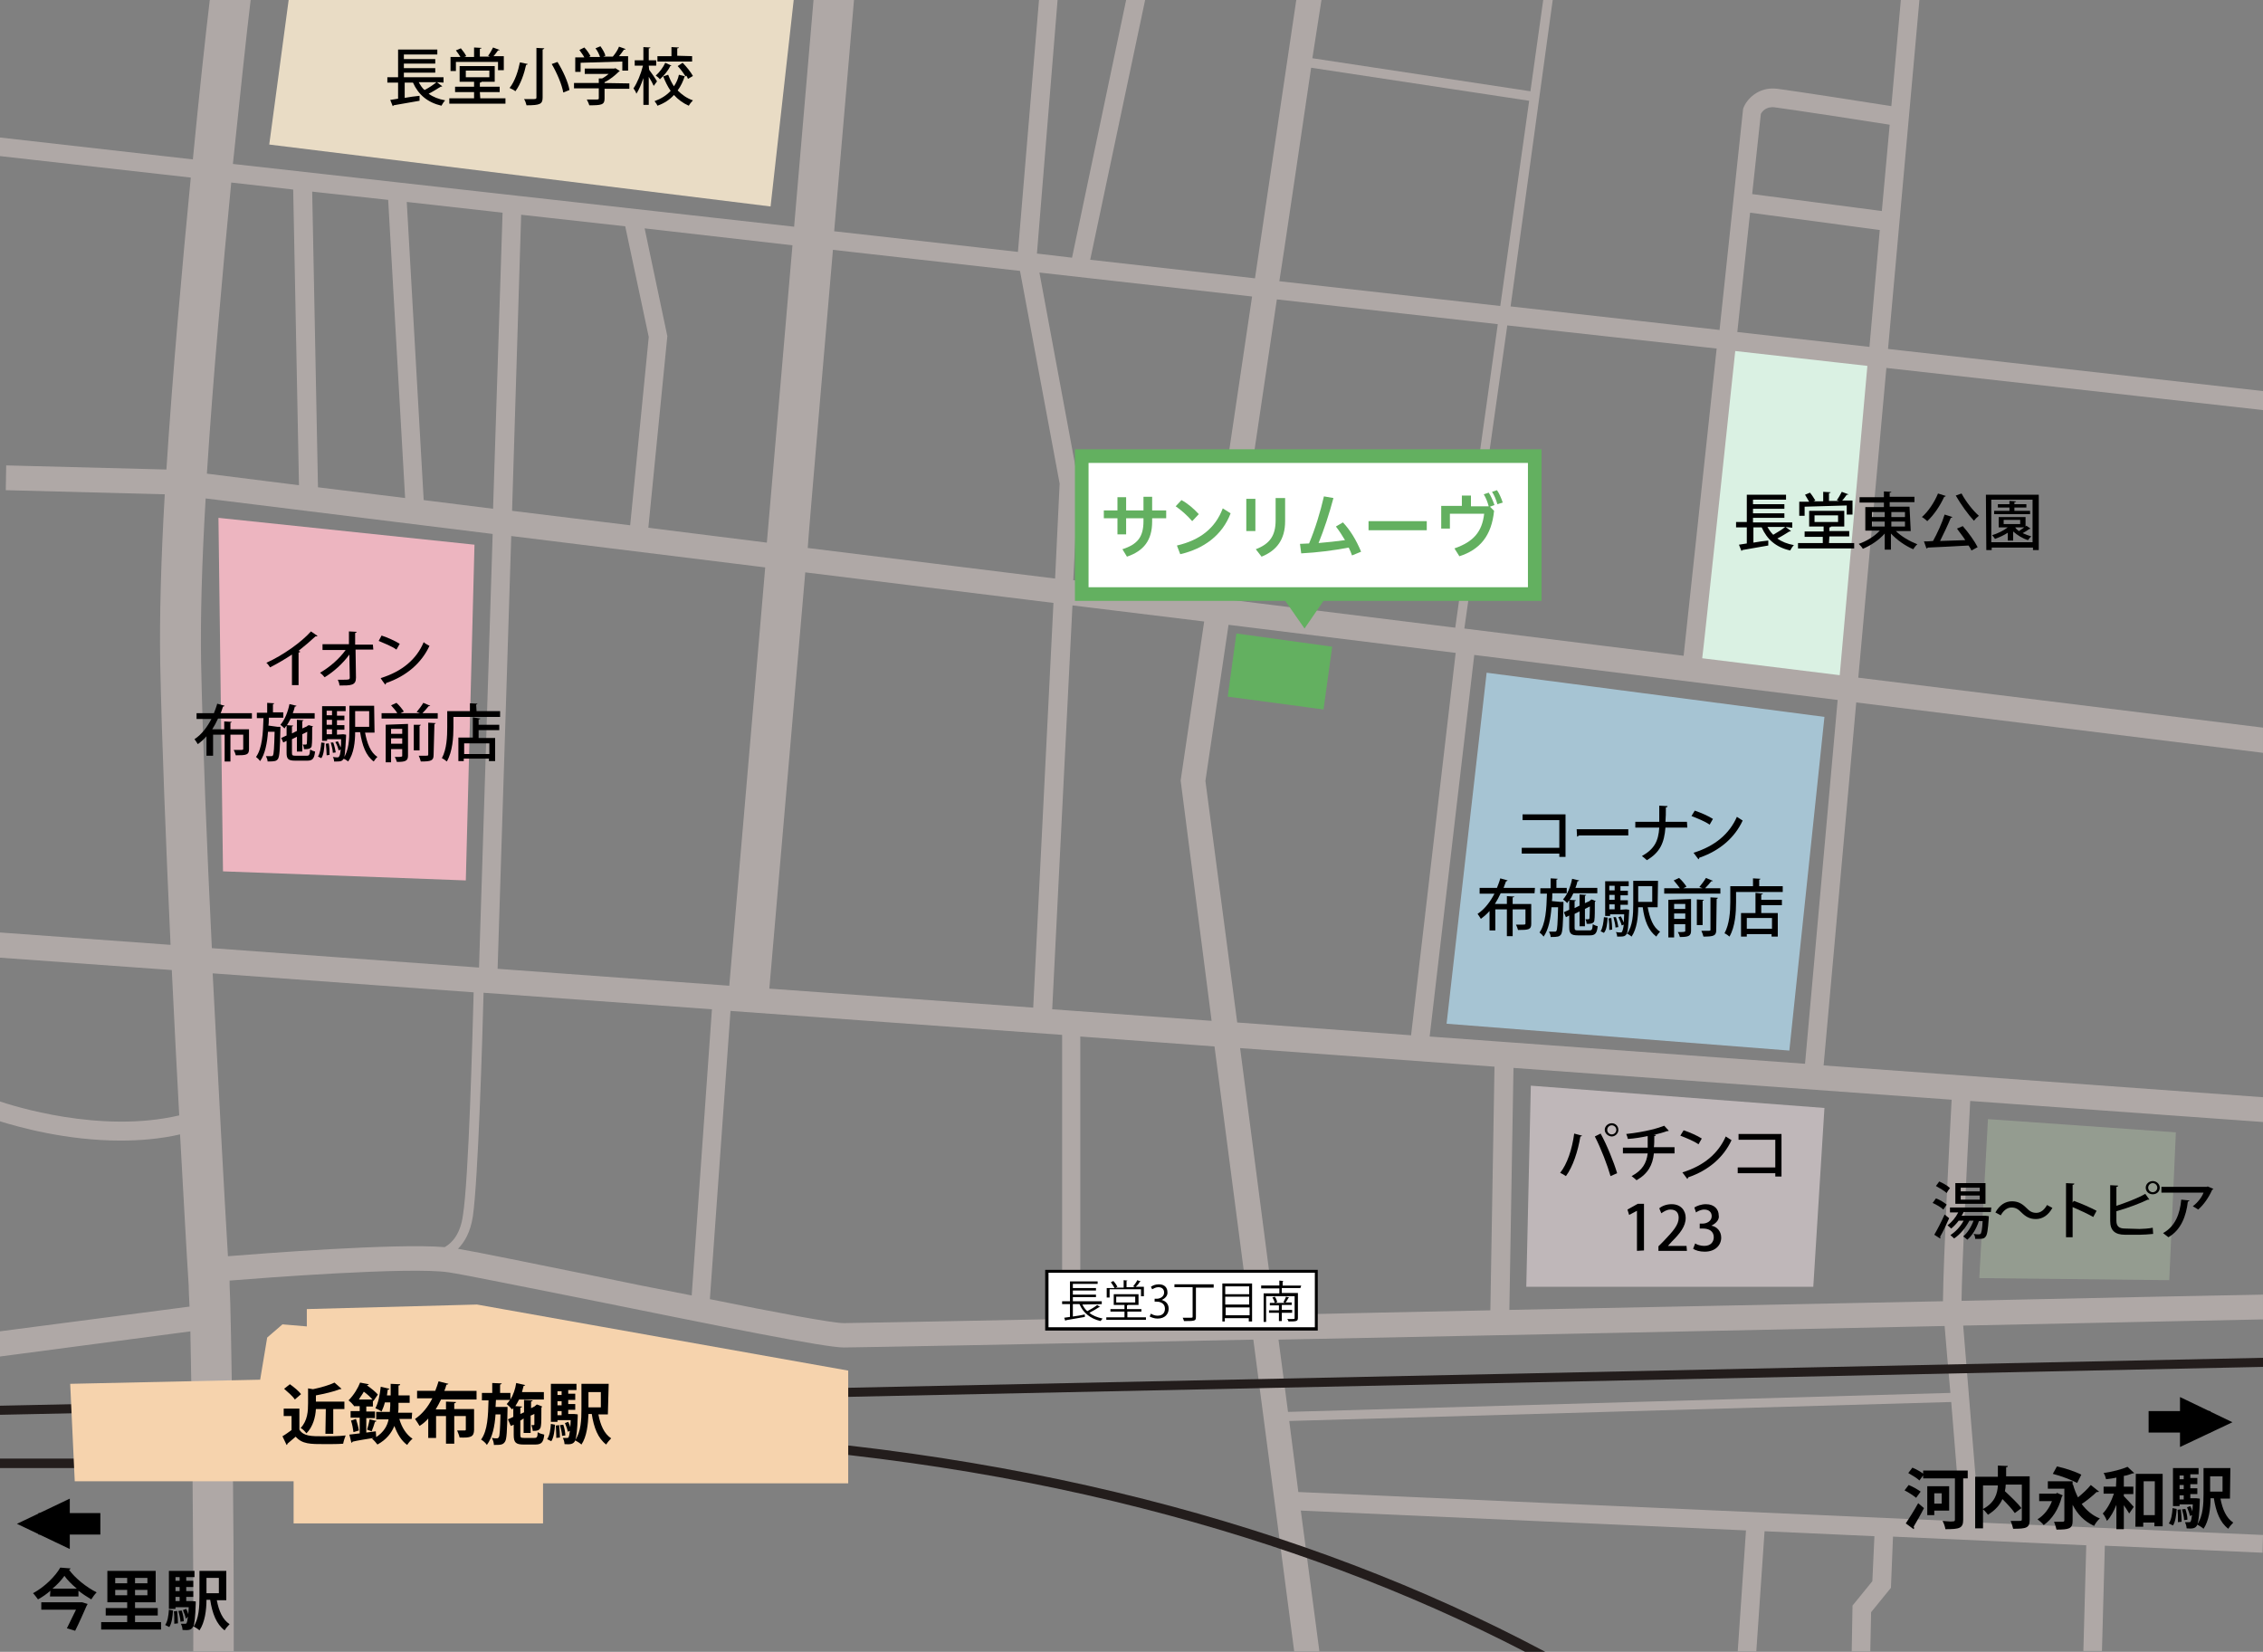 <?xml version="1.0" encoding="utf-8"?>
<!-- Generator: Adobe Illustrator 28.3.0, SVG Export Plug-In . SVG Version: 6.00 Build 0)  -->
<svg version="1.1" id="_レイヤー_2" xmlns="http://www.w3.org/2000/svg" xmlns:xlink="http://www.w3.org/1999/xlink" x="0px"
	 y="0px" viewBox="0 0 548 400" style="enable-background:new 0 0 548 400;" xml:space="preserve">
<rect x="0" y="0" width="548" height="400" fill="#808080" stroke="none"/>
<style type="text/css">
	.st0{fill:#DAF1E3;}
	.st1{fill:#AFA8A6;}
	.st2{fill:#E9DCC5;}
	.st3{fill:#231D1C;}
	.st4{fill:#F6D3AD;}
	.st5{fill:#BFB7B9;}
	.st6{fill:#949C90;}
	.st7{fill:#A6C4D3;}
	.st8{fill:#63B060;}
	.st9{fill:#FFFFFF;}
	.st10{fill:#EDB5C0;}
</style>
<polygon class="st0" points="417.7,82.1 410.8,163.4 446.6,167.2 454.7,88 "/>
<path class="st1" d="M548,371.7l-68.7-3c-0.4-4.8-3-36.8-3.9-47.7c36.6-0.8,64.5-1.3,72.6-1.5v-6c-7.3,0.1-35.5,0.7-73,1.5
	c0.1-8.3,1.2-31.5,2.1-48.4l70.9,5.1v-6L441.6,258l7.9-87.9l98.5,12.2v-6.1l-98-12.1l6.8-75L548,99.3v-4.6l-90.8-10.2L464.8,0h-4.5
	l-2.3,25.7c-4.3-0.7-23.7-3.7-27.6-4.2c-4.7-0.6-7.5,2.7-8.2,4.6l-0.1,0.3l-5.7,53.5l-50.6-5.7L376,0h-2.3l-3.1,22.1l-52.8-8L320,0
	h-6.1l-10,67.4L264,62.9L277.3,0h-4.6l-13.1,62.4l-8.5-1L256.1,0h-4.5l-5.1,61l-44.5-5l4.8-56H197l-4.7,54.9L56.4,39.7
	C58.2,22.5,59.7,8.1,60.7,0h-9.9c-1,8.3-2.5,22.1-4.1,38.6L0,33.3v4.5l46.2,5.2c-2.1,21.7-4.4,47.3-5.9,70.7l-38.8-1l-0.1,6l38.5,1
	c-0.9,15.5-1.3,29.8-1.1,41c0.4,19.2,1.4,43.9,2.5,68.1l-41.4-3v6.1l41.7,3c0.6,12.3,1.2,24.3,1.8,35.2c-19.2,4.5-40.5-2.4-43.5-3.4
	v4.8c4.5,1.4,16.1,4.7,29.3,4.7c4.7,0,9.6-0.4,14.4-1.5c0.9,16,1.6,29.2,2.1,36.7l0,0.4c0,0.9,0.1,2.4,0.2,4.6l-46,6v6.1l46.2-6.1
	c0.4,18.1,0.8,53.9,0.7,77.5h9.8c0.1-31.2-0.6-82.3-1-88.7l0-0.4c0-0.2,0-0.5,0-0.7c7.5-0.6,43.8-3.4,53-2c4,0.6,17.6,3.4,33.3,6.5
	c33.6,6.8,57.8,11.7,62.4,11.7c2.6,0,45-0.8,99.2-1.9l9.9,75.5h6.1l-4.5-34.1l107.8,4.8l-2,29.3h4.5l2-29.1l26.6,1.2l-0.5,10.9
	l-4.8,5.9l-0.2,11.1h4.5l0.2-9.5l4.8-5.9l0.5-12.4l46.8,2.1l-0.7,25.6h4.5l0.7-25.5l38.2,1.7L548,371.7L548,371.7z M472.6,266.3
	c-0.5,9.2-2,38.5-2.1,48.8c-31.3,0.6-68.5,1.4-105,2.1l1-58.6L472.6,266.3L472.6,266.3z M437.1,257.6l-90.9-6.6l10.8-92.4l88,10.9
	L437.1,257.6z M293.4,247.2l-38.6-2.8l4.9-97.8l31.9,3.9l-5.7,38.5L293.4,247.2L293.4,247.2z M291.9,189.1l5.6-37.8l55,6.8
	l-10.8,92.6l-42.1-3.1L291.9,189.1L291.9,189.1z M426.4,27.6c0.3-0.6,1.3-1.9,3.4-1.6c3.9,0.5,24.2,3.6,27.8,4.2l-1.9,20.9L424.3,47
	L426.4,27.6L426.4,27.6z M423.8,51.5l31.4,4.2L452.7,84l-32-3.6C420.7,80.5,423.8,51.4,423.8,51.5z M420.2,85l32,3.6l-6.7,74.9
	l-33.3-4.1C412.3,159.4,420.2,85,420.2,85z M415.7,84.4l-8,74.4l-53.1-6.6L365,78.8L415.7,84.4L415.7,84.4z M317.5,16.4l52.8,8
	l-7,49.7l-53.5-6C309.9,68,317.5,16.4,317.5,16.4z M309.2,72.5l53.5,6L352.4,152l-54-6.7C298.4,145.3,309.2,72.5,309.2,72.5z
	 M303.2,71.8l-10.8,72.7l-32.5-4l1.2-23.9l-9.4-50.6L303.2,71.8z M201.7,60.5l45.3,5.1l9.6,51.5l-1.1,23l-59.9-7.4
	C195.5,132.6,201.7,60.5,201.7,60.5z M195,138.6l60.1,7.4l-4.9,98l-63.9-4.6L195,138.6L195,138.6z M191.9,59.4l-6.2,72l-28.7-3.6
	l4.6-46.4l-5.5-26.1L191.9,59.4L191.9,59.4z M126.2,52l25.2,2.8l5.7,26.8l-4.5,45.6l-28.6-3.5L126.2,52L126.2,52z M185.3,137.4
	l-8.7,101.3l-56.1-4.1l3.3-104.8L185.3,137.4z M121.7,51.5l-2.3,71.7l-16.8-2.1l-4.1-72.2L121.7,51.5L121.7,51.5z M94,48.4l4.1,72.2
	L77,118l-1.4-71.6C75.5,46.4,94,48.4,94,48.4z M56,44.2l15,1.7l1.4,71.6l-22.3-2.8C51.6,91.4,53.9,65.8,56,44.2z M48.7,160.6
	c-0.2-10.9,0.2-24.8,1.1-39.9l69.5,8.6l-3.3,105l-64.7-4.7C50.1,205.2,49.1,180.1,48.7,160.6L48.7,160.6z M107.7,302
	c-11.9-1-44.9,1.6-52.5,2.2c-0.9-15-2.3-41-3.7-68.5l63.2,4.6c-0.3,11.2-1.2,45.3-2.6,54C111.5,298.7,109.6,300.9,107.7,302z
	 M143.1,308.8c-14.4-2.9-26.9-5.5-32.2-6.4c1.6-1.6,3-4,3.6-7.8c1.3-9,2.3-42.8,2.6-54.2l55.3,4l-4.9,69.3
	C159.2,312.1,150.7,310.4,143.1,308.8z M257.1,319.4c-30.4,0.6-51.1,1-52.8,1c-2.7,0-16.6-2.6-32.4-5.8l5-69.8l80.3,5.8V319.4z
	 M261.6,319.3v-68.3l32.5,2.4l8.5,65.1C287.9,318.8,274.1,319,261.6,319.3z M300.3,253.8l61.6,4.5l-1,59
	c-17.9,0.4-35.5,0.7-52.2,1.1L300.3,253.8L300.3,253.8z M309.6,324.4c51.9-1,113.4-2.3,161.3-3.3c0.3,3.5,0.8,9.6,1.4,16.2
	l-160.4,4.6L309.6,324.4L309.6,324.4z M314.4,361.3l-2.2-17.2l160.3-4.6c1,11.9,2,25.1,2.4,28.9L314.4,361.3L314.4,361.3z"/>
<polygon class="st2" points="69.9,0 65.2,35 186.6,50 192.2,0 "/>
<path class="st3" d="M40.8,355.5c0.5-0.1,51.1-9.4,120.2-6.6c40.5,1.7,79.4,7.1,115.4,16.3c33.4,8.5,64.5,20.1,92.9,34.8h4.9
	c-29.5-15.7-62.1-28.1-97.2-37c-36.2-9.2-75.2-14.7-115.9-16.4c-67.8-2.8-117.9,6.1-120.5,6.6H0v2.3h40.6L40.8,355.5z"/>
<polygon class="st3" points="548,328.8 0,340.4 0,342.6 548,331 "/>
<polygon class="st4" points="17,335.1 63,334.1 64.7,323.9 68.4,320.7 74.3,321.2 74.3,317 115.5,315.9 205.4,331.9 205.4,359.2 
	131.5,359.2 131.5,368.9 71.1,368.9 71.1,358.7 18.1,358.7 "/>
<path d="M105.8,19.9l1.3,1c-0.1,0.1-0.2,0.1-0.4,0.1c-0.8,0.5-1.9,1.2-2.9,1.7c1.1,0.8,2.4,1.3,4,1.6c-0.3,0.3-0.7,0.9-0.9,1.3
	c-3.4-0.8-5.6-2.7-6.9-5.6h-2v3.7c1.2-0.2,2.4-0.4,3.6-0.5l0,1.2c-2.3,0.4-4.7,0.8-6.3,1.1c0,0.1-0.1,0.2-0.2,0.2l-0.6-1.5l1.9-0.3
	v-3.9h-2.6v-1.3h2.6V12h9.5v1.2h-8.1v1.1h7.6v1.1h-7.6v1.1h7.6v1.1h-7.6v1.1h9.6v1.3L105.8,19.9L105.8,19.9z M101.4,19.9
	c0.4,0.7,0.8,1.4,1.4,1.9c1-0.5,2.2-1.3,2.9-1.9C105.7,19.9,101.4,19.9,101.4,19.9z"/>
<path d="M116.3,23.8h6.1v1.3h-13.6v-1.3h6v-1.5h-4.6V21h4.6v-1.2h-3.5V16h8.5v3.8h-3.2c0,0.1-0.1,0.2-0.4,0.2V21h4.8v1.3h-4.8
	L116.3,23.8L116.3,23.8z M110.4,15v2.2h-1.3v-3.4h2.4c-0.3-0.5-0.7-1.1-1.1-1.6l1.2-0.5c0.5,0.6,1.1,1.4,1.3,1.9l-0.5,0.2h2.4v-2.3
	l1.8,0.1c0,0.1-0.1,0.2-0.4,0.2v1.9h2.4l-0.4-0.2c0.4-0.5,0.9-1.4,1.2-2l1.6,0.6c0,0.1-0.2,0.1-0.4,0.1c-0.3,0.4-0.7,1-1.1,1.4h2.5
	v3.4h-1.4V15L110.4,15L110.4,15z M112.8,17.1v1.6h5.7v-1.6H112.8z"/>
<path d="M127.8,15.5c0,0.1-0.2,0.2-0.4,0.2c-0.4,1.9-1.3,4.7-2.6,6.4c-0.3-0.3-1-0.6-1.4-0.8c1.3-1.6,2.1-4.2,2.5-6.2
	C126,15.1,127.8,15.5,127.8,15.5z M129.9,11.6l1.9,0.1c0,0.1-0.1,0.2-0.4,0.3v11.6c0,1.6-0.6,1.9-3.9,1.9c-0.1-0.4-0.3-1.1-0.6-1.5
	c0.7,0,1.4,0,1.9,0c0.9,0,1.1,0,1.1-0.4V11.6z M136.4,22.4c-0.3-1.8-1.5-4.7-2.8-6.9L135,15c1.3,2.1,2.6,4.9,2.9,6.8L136.4,22.4
	L136.4,22.4z"/>
<path d="M152.4,20.2v1.3h-6v2.4c0,1.5-0.8,1.6-3.7,1.6c-0.1-0.4-0.4-1-0.6-1.4c0.6,0,1.3,0,1.8,0c1,0,1.1,0,1.1-0.3v-2.4h-6v-1.3h6
	V19l0.8,0c0.6-0.3,1.1-0.7,1.6-1.1h-5.8v-1.3h7.2l0.2-0.1l1.1,0.7c-0.1,0.1-0.2,0.1-0.3,0.2c-0.8,0.8-2.1,1.9-3.4,2.5v0.2
	L152.4,20.2L152.4,20.2z M140.6,15.2v2.2h-1.3v-3.5h2.2c-0.3-0.6-0.8-1.2-1.2-1.8l1.2-0.6c0.6,0.6,1.2,1.5,1.5,2.1l-0.4,0.2h2.7
	c-0.2-0.6-0.6-1.5-1.1-2.1l1.2-0.5c0.5,0.7,1.1,1.7,1.2,2.3l-0.5,0.2h2.3c0.6-0.7,1.2-1.6,1.5-2.4c1.5,0.5,1.6,0.6,1.6,0.6
	c-0.1,0.1-0.2,0.2-0.4,0.1c-0.3,0.5-0.8,1.1-1.2,1.6h2.2v3.5h-1.4v-2.2L140.6,15.2L140.6,15.2z"/>
<path d="M157.2,16.9c0.4,0.5,1.7,2.4,1.9,2.8l-0.8,1.1c-0.2-0.5-0.7-1.4-1.2-2.2v6.8h-1.3v-6.5c-0.5,1.5-1.1,2.9-1.7,3.8
	c-0.1-0.4-0.4-0.9-0.7-1.3c0.9-1.3,1.8-3.5,2.3-5.5h-2v-1.3h2.1v-3.2l1.7,0.1c0,0.1-0.1,0.2-0.4,0.2v2.9h1.8v1.3h-1.8L157.2,16.9
	L157.2,16.9z M165.3,15.2c1,1,2,2.3,2.5,3.2l-1.2,0.7c-0.1-0.2-0.2-0.5-0.4-0.8c0,0.1-0.2,0.2-0.4,0.2c-0.4,1.2-0.9,2.3-1.7,3.4
	c1,1,2.2,1.9,3.7,2.4c-0.3,0.3-0.8,0.9-1,1.3c-1.4-0.6-2.6-1.5-3.6-2.6c-1,1.1-2.3,2-4,2.6c-0.1-0.3-0.5-0.9-0.7-1.1
	c1.6-0.6,2.9-1.4,3.9-2.5c-0.7-1-1.3-2.2-1.8-3.5l1.2-0.4c0.4,1,0.8,1.9,1.4,2.8c0.6-0.9,1-1.8,1.2-2.8l1.6,0.4
	c-0.5-0.8-1.2-1.8-1.9-2.5L165.3,15.2L165.3,15.2z M162.6,15.9c-0.1,0.1-0.2,0.1-0.3,0.1c-0.5,1.1-1.5,2.3-2.5,3.2
	c-0.2-0.3-0.7-0.7-1-0.9c0.9-0.8,1.8-2,2.3-3.1L162.6,15.9L162.6,15.9z M167.6,13.6v1.3h-8.4v-1.3h3.4v-2.2l1.8,0.1
	c0,0.1-0.1,0.2-0.4,0.2v1.8L167.6,13.6L167.6,13.6z"/>
<polygon class="st5" points="370.7,262.9 369.6,311.6 439.1,311.6 441.8,268.3 "/>
<path d="M383.1,275c0,0.1-0.2,0.2-0.4,0.2c-0.6,3.6-1.8,7.3-3.5,9.6c-0.4-0.3-1-0.6-1.4-0.8c1.7-2.1,2.9-5.7,3.4-9.5L383.1,275
	L383.1,275z M390,284.8c-0.7-2.5-2.3-6.7-3.8-9.6l1.4-0.7c1.5,2.7,3.2,6.9,4,9.6L390,284.8L390,284.8z M390.3,272
	c0.9,0,1.6,0.7,1.6,1.6s-0.8,1.6-1.6,1.6s-1.7-0.7-1.7-1.6S389.4,272,390.3,272z M391.4,273.6c0-0.6-0.5-1.1-1.1-1.1
	s-1.1,0.5-1.1,1.1s0.5,1.1,1.1,1.1S391.4,274.2,391.4,273.6z"/>
<path d="M405.5,279.3h-5c-0.3,2.8-1.4,4.9-4.2,6.5c-0.3-0.3-0.8-0.7-1.2-1c2.6-1.4,3.6-3.1,3.9-5.5H393v-1.4h6c0-0.9,0-1.7,0-2.8
	c-1.4,0.3-3.2,0.6-4.8,0.7c-0.1-0.4-0.2-0.8-0.4-1.2c4.7-0.5,8-1.5,9.2-2l1.1,1.2c0,0-0.1,0.1-0.2,0.1c-0.1,0-0.1,0-0.2,0
	c-0.8,0.3-2.2,0.7-3.3,0.9l0.6,0c0,0.1-0.1,0.3-0.4,0.3c0,1,0,1.9-0.1,2.7h5L405.5,279.3L405.5,279.3z"/>
<path d="M407.7,273.7c1.5,0.5,3.3,1.3,4.4,2l-0.8,1.4c-1.1-0.8-2.9-1.5-4.4-2.1L407.7,273.7z M407.4,283.9c5.2-1.6,8.7-4.6,10.5-8.7
	c0.4,0.3,1,0.6,1.4,0.9c-1.9,4.1-5.5,7.3-10.5,9c0,0.1-0.1,0.3-0.2,0.4L407.4,283.9L407.4,283.9z"/>
<path d="M431.4,274.6v10.3h-1.5v-0.8h-9.1v-1.4h9.1V276h-8.9v-1.4L431.4,274.6L431.4,274.6z"/>
<path d="M396.4,302.9v-9.7h0l-1.9,1l-0.4-1.3l2.5-1.4h1.5v11.3L396.4,302.9L396.4,302.9z"/>
<path d="M408.5,302.9h-6.9v-1.1l1.2-1.2c2.4-2.5,3.7-4,3.7-5.7c0-1.1-0.5-2-2-2c-0.9,0-1.6,0.5-2.2,0.9l-0.5-1.2c0.7-0.6,1.8-1,3-1
	c2.3,0,3.4,1.6,3.4,3.3c0,2.1-1.4,3.8-3.4,5.8l-0.9,1v0h4.5L408.5,302.9L408.5,302.9z"/>
<path d="M414.4,296.8c1.3,0.2,2.4,1.3,2.4,2.9c0,1.8-1.4,3.4-4,3.4c-1.2,0-2.2-0.3-2.8-0.7l0.5-1.3c0.4,0.3,1.3,0.6,2.2,0.6
	c1.6,0,2.3-1,2.3-2.1c0-1.5-1.2-2.1-2.6-2.1h-0.8v-1.2h0.7c1,0,2.2-0.6,2.2-1.8c0-0.9-0.6-1.6-1.8-1.6c-0.8,0-1.6,0.4-2,0.7
	l-0.4-1.2c0.6-0.4,1.7-0.8,2.8-0.8c2.1,0,3.1,1.3,3.1,2.7C416.4,295.2,415.7,296.2,414.4,296.8L414.4,296.8L414.4,296.8z"/>
<path d="M432.4,127.6l1.3,1c-0.1,0.1-0.2,0.1-0.4,0.1c-0.8,0.5-1.9,1.2-2.9,1.7c1.1,0.8,2.4,1.3,4,1.6c-0.3,0.3-0.7,0.9-0.9,1.3
	c-3.5-0.8-5.6-2.7-6.9-5.6h-2v3.7c1.2-0.2,2.4-0.4,3.6-0.5l0,1.2c-2.3,0.4-4.7,0.8-6.3,1.1c0,0.1-0.1,0.2-0.2,0.2l-0.6-1.5l1.9-0.3
	v-3.9h-2.6v-1.3h2.6v-6.6h9.5v1.2h-8v1.1h7.6v1.1h-7.6v1.1h7.6v1.1h-7.6v1.1h9.5v1.3L432.4,127.6L432.4,127.6z M428,127.6
	c0.4,0.7,0.8,1.3,1.4,1.9c1-0.6,2.2-1.3,2.9-1.9C432.3,127.6,428,127.6,428,127.6z"/>
<path d="M442.9,131.5h6.1v1.3h-13.6v-1.3h6V130H437v-1.3h4.6v-1.2h-3.5v-3.8h8.5v3.8h-3.2c0,0.1-0.1,0.2-0.4,0.2v0.9h4.8v1.3h-4.8
	L442.9,131.5L442.9,131.5z M437,122.7v2.2h-1.3v-3.4h2.4c-0.3-0.5-0.7-1.2-1-1.7l1.2-0.5c0.5,0.6,1,1.4,1.3,1.9l-0.5,0.2h2.4v-2.3
	l1.8,0.1c0,0.1-0.1,0.2-0.4,0.2v1.9h2.4l-0.5-0.2c0.4-0.5,0.9-1.4,1.2-2l1.6,0.6c0,0.1-0.2,0.1-0.4,0.1c-0.3,0.4-0.7,1-1.1,1.4h2.5
	v3.4h-1.4v-2.2L437,122.7L437,122.7z M439.4,124.8v1.6h5.7v-1.6H439.4z"/>
<path d="M462.7,128.6h-3.6c1.3,1.3,3.4,2.5,5.2,3.2c-0.4,0.3-0.8,0.9-1,1.2c-1.9-0.8-3.9-2.2-5.4-3.8v3.9h-1.5v-3.9
	c-1.4,1.6-3.4,2.9-5.3,3.7c-0.2-0.4-0.7-0.9-1-1.2c1.8-0.6,3.8-1.8,5.1-3.2h-3.5v-5.7h4.5v-1.1h-5.9v-1.3h5.9v-1.4l1.8,0.1
	c0,0.1-0.1,0.2-0.4,0.2v1h6v1.3h-6v1.1h4.8L462.7,128.6L462.7,128.6z M453.3,124v1.2h3.1V124H453.3z M453.3,126.3v1.2h3.1v-1.2
	H453.3z M461.3,124H458v1.2h3.3V124z M461.3,127.5v-1.2H458v1.2H461.3z"/>
<path d="M471.2,120.1c-0.1,0.1-0.2,0.2-0.4,0.2c-1,2.2-2.5,4.4-4.1,5.9c-0.3-0.3-0.9-0.8-1.3-1c1.5-1.3,3-3.5,3.9-5.7L471.2,120.1
	L471.2,120.1z M472.8,125.2c-0.1,0.1-0.2,0.2-0.4,0.2c-0.7,1.7-1.7,3.8-2.6,5.6c1.9-0.1,4-0.1,6.1-0.2c-0.6-1-1.4-1.9-2-2.8l1.4-0.6
	c1.4,1.6,2.9,3.7,3.6,5.1l-1.5,0.8c-0.2-0.4-0.4-0.8-0.7-1.2c-3.6,0.2-7.4,0.4-9.9,0.5c0,0.1-0.1,0.2-0.3,0.2l-0.6-1.7
	c0.6,0,1.4,0,2.2-0.1c1-1.8,2.2-4.4,2.8-6.4C470.9,124.6,472.8,125.2,472.8,125.2z M475,119.5c1,1.9,2.8,4.2,4.2,5.4
	c-0.4,0.3-0.9,0.8-1.2,1.2c-1.4-1.5-3.2-4-4.4-6.1L475,119.5z"/>
<path d="M480.9,119.8h12.8v13.4h-1.4v-0.6h-10v0.6h-1.3L480.9,119.8L480.9,119.8z M482.2,131.3h10V121h-10V131.3z M490.7,127.3
	l1,0.7c-0.1,0.1-0.2,0.1-0.3,0.1c-0.4,0.3-1,0.7-1.6,1c0.7,0.3,1.4,0.6,2.1,0.8c-0.3,0.2-0.6,0.6-0.8,0.9c-1.3-0.4-2.6-1.2-3.6-2.1
	v2.2h-1.3V129c-0.9,0.6-2,1.1-3.1,1.5c-0.1-0.2-0.5-0.7-0.7-0.9c1.3-0.4,2.8-1.1,3.8-1.9H484v-2.5h6.5v2.3L490.7,127.3L490.7,127.3z
	 M491.6,123.7v0.8h-8.7v-0.8h3.7v-0.8h-2.8v-0.8h2.8v-0.8l1.6,0.1c0,0.1-0.1,0.2-0.4,0.2v0.5h2.9v0.8h-2.9v0.8L491.6,123.7
	L491.6,123.7z M485.2,125.9v1h4v-1H485.2z M488,127.7L488,127.7c0.2,0.4,0.5,0.6,0.9,0.9c0.4-0.3,0.9-0.6,1.3-0.9L488,127.7
	L488,127.7z"/>
<polygon class="st6" points="481.4,271 479.3,309.5 525.3,310 526.9,274.2 "/>
<path d="M468.8,290.2c0.9,0.3,2,1,2.6,1.5l-0.8,1.2c-0.5-0.5-1.7-1.2-2.6-1.6L468.8,290.2L468.8,290.2z M468.4,299
	c0.7-1.2,1.7-3.1,2.5-4.9l1.1,0.9c-0.7,1.6-1.5,3.3-2.2,4.5c0.1,0.1,0.1,0.2,0.1,0.2s0,0.1-0.1,0.2L468.4,299L468.4,299z
	 M469.6,286.1c0.9,0.4,2,1,2.6,1.6c-0.4,0.5-0.6,0.8-0.8,1.2c-0.5-0.5-1.7-1.2-2.6-1.7L469.6,286.1L469.6,286.1z M482.1,293.5h-6.6
	c-0.1,0.3-0.3,0.6-0.5,0.9h5.5l0.3,0l0.8,0.1l0,0.4c-0.2,3-0.4,4.2-0.8,4.6c-0.3,0.4-0.6,0.5-1.7,0.5c-0.2,0-0.5,0-0.8,0
	c0-0.4-0.1-0.9-0.4-1.2c0.5,0.1,1,0.1,1.2,0.1s0.3,0,0.5-0.1c0.2-0.2,0.4-1.1,0.5-3.1h-0.9c-0.6,1.8-1.6,3.5-2.8,4.5
	c-0.2-0.2-0.7-0.6-1-0.8c1-0.8,1.9-2.2,2.5-3.8h-1c-0.9,1.7-2.2,3.3-3.7,4.3c-0.2-0.2-0.6-0.6-0.9-0.8c1.2-0.8,2.4-2,3.2-3.5h-1.2
	c-0.5,0.7-1.2,1.4-1.8,1.9c-0.2-0.2-0.7-0.6-0.9-0.8c1-0.7,2-1.9,2.6-3.1h-2v-1.2h10L482.1,293.5L482.1,293.5z M480.8,286.5v5h-7.3
	v-5H480.8z M479.4,288.5v-0.9h-4.6v0.9H479.4z M479.4,290.5v-1h-4.6v1H479.4z"/>
<path d="M497,292.5c-1,1.8-2.4,2.7-4,2.7c-1.4,0-2.4-0.5-3.5-1.6c-0.7-0.7-1.3-1.2-2.4-1.2s-2,0.8-2.6,1.9l-1.3-0.7
	c1-1.8,2.4-2.7,4-2.7c1.4,0,2.4,0.5,3.5,1.6c0.7,0.7,1.3,1.2,2.4,1.2s2-0.8,2.6-1.9L497,292.5L497,292.5z"/>
<path d="M506.9,294.7c-1.4-0.8-3.4-1.7-5-2.4v7.3h-1.6v-13.1l2,0.1c0,0.2-0.1,0.3-0.4,0.3v4.3l0.3-0.4c1.7,0.6,4,1.6,5.5,2.4
	L506.9,294.7z"/>
<path d="M518.1,297.6c0.7,0,2.3-0.1,3.2-0.3l0.1,1.5c-0.9,0.1-2.5,0.2-3.2,0.2h-3.6c-2.4,0-3.6-1-3.6-3.3V287l1.9,0.1
	c0,0.2-0.1,0.3-0.4,0.3v4.6c2.1-0.7,5.1-1.8,7-2.9l1,1.4c0,0-0.1,0-0.2,0c-0.1,0-0.2,0-0.2,0c-1.6,0.8-5,2.1-7.6,2.8v2.3
	c0,1.4,0.7,1.9,2.1,1.9L518.1,297.6L518.1,297.6z M521.3,286c0.9,0,1.7,0.7,1.7,1.6s-0.7,1.6-1.7,1.6s-1.7-0.7-1.7-1.6
	S520.4,286,521.3,286z M522.4,287.6c0-0.6-0.5-1.1-1.1-1.1s-1.1,0.5-1.1,1.1s0.5,1.1,1.1,1.1C521.9,288.7,522.4,288.2,522.4,287.6z"
	/>
<path d="M536,287.9c0,0.1-0.2,0.1-0.3,0.2c-0.8,1.8-2,3.6-3.4,4.8c-0.3-0.2-0.9-0.6-1.3-0.8c1.2-0.9,2.2-2.2,2.6-3.3h-10.2v-1.4h11
	l0.2-0.1L536,287.9L536,287.9z M530.2,290.7c0,0.1-0.2,0.2-0.4,0.3c-0.4,3.4-1.6,6.8-4.7,8.6c-0.3-0.2-0.9-0.7-1.3-1
	c2.9-1.6,4.1-4.6,4.4-8.1L530.2,290.7L530.2,290.7z"/>
<polygon class="st7" points="360,162.9 350.3,247.9 433.3,254.4 441.8,173.6 "/>
<path d="M379.1,197.2v10.3h-1.5v-0.8h-9.1v-1.4h9.1v-6.7h-8.9v-1.4L379.1,197.2L379.1,197.2z"/>
<path d="M381.8,200.8h12.5v1.5h-11.9c-0.1,0.1-0.3,0.2-0.5,0.3L381.8,200.8L381.8,200.8z"/>
<path d="M408.6,200.4h-5.3c-0.3,3.7-1.3,6-4.5,7.9c-0.3-0.3-0.9-0.8-1.2-1c3-1.7,4-3.6,4.2-6.9H396V199h5.8c0-1.1,0-2.4,0-3.9l2,0.1
	c0,0.2-0.1,0.3-0.4,0.3c0,1.3,0,2.4-0.1,3.5h5.2L408.6,200.4L408.6,200.4z"/>
<path d="M410.4,196.3c1.5,0.5,3.3,1.3,4.4,2l-0.8,1.4c-1.1-0.8-2.9-1.5-4.4-2.1L410.4,196.3z M410.1,206.5c5.2-1.6,8.7-4.6,10.5-8.7
	c0.4,0.3,1,0.6,1.4,0.9c-1.9,4.1-5.5,7.3-10.5,9c0,0.1-0.1,0.3-0.2,0.4L410.1,206.5L410.1,206.5z"/>
<path d="M371.6,216.3h-8.2c-0.4,0.9-0.9,1.8-1.4,2.6h2.9V217l1.8,0.1c0,0.1-0.1,0.2-0.4,0.2v1.6h4.5v4.8c0,1.4-0.6,1.5-3.2,1.5
	c-0.1-0.4-0.3-0.9-0.5-1.3c0.5,0,1,0,1.4,0c0.8,0,0.9,0,0.9-0.3v-3.4h-3.1v6.5h-1.4v-6.5h-2.8v5.1h-1.4v-4.7
	c-0.6,0.7-1.3,1.3-2.1,1.9c-0.2-0.4-0.6-0.9-0.8-1.2c1.8-1.2,3.1-3,4.1-4.9h-3.6V215h4.2c0.3-0.8,0.6-1.5,0.8-2.3l1.8,0.5
	c-0.1,0.1-0.2,0.2-0.4,0.2c-0.2,0.5-0.4,1.1-0.6,1.6h7.6L371.6,216.3L371.6,216.3z"/>
<path d="M377.9,218.4h0.7c0,0.1,0,0.3,0,0.5c-0.1,5.1-0.2,6.8-0.6,7.4c-0.4,0.5-0.7,0.6-2.5,0.6c0-0.4-0.2-0.9-0.4-1.3
	c0.6,0,1.1,0,1.4,0c0.2,0,0.3,0,0.4-0.2c0.2-0.3,0.3-1.7,0.4-5.7h-1.6c-0.2,2.8-0.7,5.4-1.9,7.1c-0.2-0.3-0.7-0.8-1-1
	c1.5-2.1,1.7-5.7,1.8-9.4h-1.6v-1.3h2.5v-2.4l1.7,0.1c0,0.1-0.1,0.2-0.3,0.2v2h2.5v1.3h-3.5c0,0.6,0,1.3-0.1,1.9L377.9,218.4
	L377.9,218.4z M381.3,224.6c0,0.6,0.1,0.7,0.9,0.7h2.7c0.6,0,0.7-0.2,0.8-1.5c0.3,0.2,0.8,0.4,1.2,0.5c-0.2,1.7-0.6,2.2-1.9,2.2
	h-2.9c-1.6,0-2.1-0.4-2.1-1.9v-2.9l-0.8,0.4l-0.5-1.2l1.3-0.6V218c-0.2,0.2-0.4,0.5-0.5,0.7c-0.2-0.3-0.7-0.7-1-0.9
	c1-1.1,1.8-3,2.2-5l1.7,0.4c0,0.1-0.2,0.2-0.4,0.2c-0.1,0.5-0.3,1.1-0.5,1.6h5.3v1.3h-5.8c-0.3,0.6-0.5,1.1-0.9,1.6l1.5,0.1
	c0,0.1-0.1,0.2-0.3,0.2v1.7l1.2-0.6v-2.7l1.6,0.1c0,0.1-0.1,0.2-0.3,0.2v1.8l1.1-0.5c0.2-0.2,0.2-0.2,0.5-0.4c0.3,0.1,0.6,0.2,1,0.4
	c0,0.1-0.1,0.1-0.2,0.2c0,2.1,0,3.8-0.1,4.3c0,0.6-0.3,1.1-1.9,1c0-0.3-0.1-0.8-0.3-1.1c0.2,0,0.6,0,0.7,0c0.1,0,0.2,0,0.3-0.2
	c0-0.2,0.1-1.2,0.1-2.9l-1.2,0.6v4.2h-1.3v-3.6l-1.2,0.6L381.3,224.6L381.3,224.6z"/>
<path d="M389.3,222.2c-0.1,1.4-0.2,2.9-0.9,3.7l-0.8-0.4c0.5-0.8,0.7-2.1,0.8-3.4L389.3,222.2L389.3,222.2z M393.8,220.2l0.7,0.1
	c0,0.1,0,0.2,0,0.4c-0.2,3.8-0.3,5.2-0.7,5.6c-0.3,0.4-0.6,0.5-1.5,0.5c-0.2,0-0.5,0-0.7,0c0-0.3-0.1-0.8-0.3-1.1
	c0.5,0.1,0.9,0.1,1.1,0.1s0.3,0,0.4-0.2c0.1-0.2,0.3-0.7,0.4-1.7l-0.5,0.2c-0.1-0.5-0.5-1.4-0.8-2l0.6-0.2c0.3,0.5,0.5,1.1,0.7,1.5
	h0c0-0.5,0.1-1.2,0.1-2h-3.4v0.4h-1.2v-8.4h5.7v1.2h-2v1.1h1.8v1.1h-1.8v1.2h1.8v1.1h-1.8v1.2L393.8,220.2L393.8,220.2z
	 M389.7,225.2c0-0.8,0-1.9-0.2-2.8l0.7-0.1c0.1,0.9,0.2,2,0.2,2.8L389.7,225.2z M391,214.5h-1.3v1.1h1.3V214.5z M391,217.9v-1.2
	h-1.3v1.2H391z M389.7,219v1.2h1.3V219H389.7z M391.3,222.1c0.3,0.8,0.5,1.8,0.6,2.4l-0.7,0.1c0-0.7-0.3-1.7-0.5-2.5L391.3,222.1
	L391.3,222.1z M401.4,219.7H399c0.5,2.6,1.3,4.9,3,5.9c-0.3,0.3-0.7,0.8-0.9,1.2c-1.9-1.4-2.9-3.9-3.3-7.1h-1.1
	c0,2.3-0.3,5.2-1.6,7.1c-0.2-0.2-0.8-0.6-1.1-0.7c1.4-1.9,1.5-4.8,1.5-7v-5.8h6L401.4,219.7L401.4,219.7z M400.1,214.6h-3.4v3.8h3.4
	V214.6z"/>
<path d="M414.8,213.3c-0.1,0.1-0.2,0.1-0.4,0.1c-0.4,0.5-1,1.2-1.5,1.7h3.7v1.3H403v-1.3h3.8c-0.4-0.6-1-1.3-1.5-1.9l1.3-0.6
	c0.7,0.6,1.4,1.5,1.8,2.1l-0.8,0.4h4.7l-0.8-0.3c0.5-0.6,1.2-1.5,1.6-2.2L414.8,213.3L414.8,213.3z M409.5,217.7v7.7
	c0,1.3-0.7,1.5-2.7,1.5c-0.1-0.4-0.3-0.9-0.5-1.2c0.3,0,0.6,0,0.8,0c0.7,0,1-0.1,1-0.2v-1.7h-2.7v3.2H404v-9.1L409.5,217.7
	L409.5,217.7z M408.1,218.9h-2.7v1.2h2.7V218.9z M405.4,222.5h2.7v-1.3h-2.7V222.5z M412.6,217.9c0,0.1-0.1,0.2-0.3,0.2v5.9h-1.4
	v-6.2L412.6,217.9L412.6,217.9z M415.6,225.2c0,1.4-0.6,1.6-3.1,1.6c-0.1-0.4-0.3-1-0.5-1.4c0.4,0,0.9,0,1.2,0c1,0,1,0,1-0.3v-7.8
	l1.8,0.1c0,0.1-0.1,0.2-0.3,0.3L415.6,225.2L415.6,225.2z"/>
<path d="M426,214.6h5.7v1.4h-11.3v2.5c0,2.4-0.2,5.9-1.6,8.3c-0.2-0.2-0.9-0.7-1.2-0.8c1.2-2.2,1.4-5.3,1.4-7.5v-3.9h5.5v-1.9
	l1.8,0.1c0,0.1-0.1,0.2-0.3,0.2L426,214.6L426,214.6z M426.9,216.4c0,0.1-0.1,0.2-0.4,0.2v1.3h5v1.3h-5v1.9h4v5.7h-1.5v-0.6H423v0.6
	h-1.4v-5.7h3.5v-4.9L426.9,216.4L426.9,216.4z M429.1,224.9v-2.6H423v2.6H429.1z"/>
<polygon class="st8" points="309.7,143.3 322,143.3 315.9,152.2 315.9,152.2 "/>
<rect x="262" y="110.4" class="st9" width="109.7" height="33.4"/>
<path class="st8" d="M260.3,108.8h113v36.7h-113C260.3,145.5,260.3,108.8,260.3,108.8z M370,112.1H263.6v30.1H370V112.1z"/>
<path class="st8" d="M272.7,129.4h-2.1v-3.9h-3.3v-1.9h3.3v-3.2h2.1v3.2h4.2v-3.3h2.1v3.3h3.4v1.9H279v0.8c0,4.5-2,7.1-6.1,8.5
	l-1.1-1.8c3.7-1.2,5.1-3,5.1-6.8v-0.7h-4.2L272.7,129.4L272.7,129.4L272.7,129.4z"/>
<path class="st8" d="M286.1,121.1c1.5,0.8,2.9,2,4.2,3.4l-1.6,1.7c-1.2-1.4-2.7-2.7-4-3.6L286.1,121.1L286.1,121.1L286.1,121.1z
	 M285,132.1c5.6-1.3,9.3-4.2,11.1-9l1.9,1.2c-2,5.3-6.5,8.6-12.2,9.9L285,132.1L285,132.1L285,132.1z"/>
<path class="st8" d="M301.8,120.8h2.2v7.8h-2.2V120.8z M311.2,120.6v5.6c0,4.4-2,7.1-5.7,8.6l-1.4-1.8c3.4-1.3,4.8-3.3,4.8-7v-5.4
	H311.2z"/>
<path class="st8" d="M327.4,134.5c-0.2-0.6-0.5-1.3-0.8-1.9c-3.7,0.7-7.6,1.2-11.5,1.4l-0.3-2.3c0.7,0,1.5-0.1,2.2-0.1
	c1.5-3.6,2.7-7.5,3.6-11.4l2.3,0.4c-1,3.8-2.3,7.7-3.6,10.9c2.2-0.2,4.3-0.4,6.4-0.7c-0.7-1.2-1.5-2.4-2.2-3.3l1.7-1
	c1.7,1.8,3.2,4.2,4.4,7.1L327.4,134.5L327.4,134.5L327.4,134.5z"/>
<path class="st8" d="M345.5,126.2v2.2h-14.1v-2.2H345.5z"/>
<path class="st8" d="M360.5,122.6c-0.3-1.1-0.7-2.1-1.2-2.9l1.2-0.4c0.5,0.7,1,1.9,1.4,3l-1.1,0.4l1,1c-0.6,6-3.4,9.4-8.4,11
	l-1.2-1.9c4.6-1.6,6.7-4,7.2-8.4h-8.3v3.6H349v-5.5h5V120h2.2v2.6L360.5,122.6L360.5,122.6z M362.5,118.7c0.5,0.7,1,1.8,1.4,3
	l-1.3,0.4c-0.3-1.1-0.8-2.3-1.3-3L362.5,118.7z"/>
<polygon class="st10" points="52.9,125.4 54,211 112.8,213.2 114.9,131.9 "/>
<path d="M76.9,154c-0.1,0.1-0.2,0.1-0.3,0.1c0,0-0.1,0-0.2,0c-1.2,1.1-2.7,2.4-4.1,3.5c0.1,0.1,0.3,0.1,0.4,0.2
	c0,0.1-0.2,0.2-0.4,0.2v7.9h-1.6v-7.4c-1.5,1-3.5,2.2-5.3,3.1c-0.2-0.3-0.6-0.9-0.9-1.1c4-1.8,8.5-5,10.8-7.6L76.9,154L76.9,154z"/>
<path d="M90.4,157.3h-4.3l0.1,6.8c0,1.9-1.2,1.9-4,1.9c0-0.4-0.2-1-0.4-1.4c0.4,0,0.8,0,1.2,0c1.4,0,1.7,0,1.7-0.5l-0.1-5.6
	c-1.5,2.1-3.8,4.2-6,5.5c-0.3-0.4-0.7-0.8-1.1-1.1c2.3-1.3,4.7-3.4,6.2-5.5h-5.6v-1.4h6.4l0-3.1l1.9,0.1c0,0.1-0.2,0.2-0.4,0.3
	l0,2.8h4.3L90.4,157.3L90.4,157.3z"/>
<path d="M92.4,153.9c1.5,0.5,3.3,1.3,4.4,2l-0.8,1.4c-1.1-0.8-2.9-1.5-4.3-2.1L92.4,153.9z M92.2,164.2c5.2-1.6,8.7-4.6,10.4-8.7
	c0.4,0.4,0.9,0.6,1.4,0.9c-1.9,4.1-5.5,7.3-10.5,9c0,0.1-0.1,0.3-0.2,0.4C93.2,165.7,92.1,164.2,92.2,164.2z"/>
<path d="M61,174h-8.2c-0.4,0.9-0.9,1.8-1.4,2.6h2.9v-1.9l1.8,0.1c0,0.1-0.1,0.2-0.3,0.2v1.6h4.5v4.8c0,1.4-0.6,1.5-3.2,1.5
	c-0.1-0.4-0.3-0.9-0.5-1.3c0.5,0,1,0,1.4,0c0.8,0,0.9,0,0.9-0.3v-3.4h-3.1v6.5h-1.4v-6.5h-2.8v5.1H50v-4.7c-0.6,0.7-1.3,1.3-2.1,1.9
	c-0.2-0.4-0.6-0.9-0.8-1.2c1.8-1.2,3.1-3,4.1-4.9h-3.6v-1.4h4.2c0.3-0.8,0.6-1.5,0.8-2.3l1.8,0.5c-0.1,0.1-0.2,0.2-0.4,0.2
	c-0.2,0.5-0.3,1.1-0.6,1.6H61L61,174L61,174z"/>
<path d="M67.2,176l0.7,0c0,0.1,0,0.3,0,0.4c-0.1,5.1-0.2,6.8-0.6,7.4c-0.4,0.5-0.7,0.6-2.5,0.6c0-0.4-0.2-0.9-0.4-1.3
	c0.6,0,1.1,0,1.3,0c0.2,0,0.3,0,0.4-0.2c0.2-0.3,0.3-1.7,0.4-5.7h-1.6c-0.2,2.7-0.7,5.4-1.9,7.1c-0.2-0.3-0.7-0.8-1-1
	c1.5-2.1,1.7-5.7,1.8-9.4h-1.6v-1.3h2.5v-2.4l1.7,0.1c0,0.1-0.1,0.2-0.3,0.2v2h2.5v1.3h-3.5c0,0.6,0,1.3-0.1,1.9L67.2,176L67.2,176z
	 M70.7,182.3c0,0.6,0.1,0.7,0.9,0.7h2.7c0.6,0,0.7-0.2,0.8-1.5c0.3,0.2,0.8,0.4,1.2,0.5c-0.2,1.7-0.6,2.2-1.9,2.2h-2.9
	c-1.7,0-2.1-0.4-2.1-1.9v-2.9l-0.8,0.4l-0.5-1.1l1.3-0.6v-2.4c-0.2,0.2-0.4,0.5-0.5,0.7c-0.2-0.2-0.7-0.7-1-0.9c1-1.1,1.8-3,2.2-5
	l1.7,0.4c0,0.1-0.2,0.2-0.4,0.2c-0.1,0.5-0.3,1.1-0.5,1.6h5.3v1.3h-5.8c-0.3,0.6-0.6,1.1-0.9,1.6l1.5,0.1c0,0.1-0.1,0.2-0.3,0.2v1.7
	l1.2-0.6v-2.7l1.6,0.1c0,0.1-0.1,0.2-0.3,0.2v1.8l1.1-0.5c0.2-0.2,0.2-0.2,0.5-0.3c0.3,0.1,0.6,0.2,1,0.3c0,0.1-0.1,0.1-0.2,0.2
	c0,2.1,0,3.8-0.1,4.3c0,0.6-0.3,1.1-1.9,1c0-0.3-0.1-0.8-0.3-1.1c0.2,0,0.6,0,0.7,0c0.2,0,0.2,0,0.3-0.2c0-0.2,0.1-1.2,0.1-2.9
	l-1.2,0.6v4.2h-1.3v-3.6l-1.2,0.6L70.7,182.3L70.7,182.3z"/>
<path d="M78.6,179.9c-0.1,1.4-0.2,2.9-0.8,3.7l-0.8-0.4c0.5-0.8,0.7-2.1,0.8-3.4L78.6,179.9L78.6,179.9z M83.1,177.8l0.7,0.1
	c0,0.1,0,0.3,0,0.4c-0.2,3.8-0.3,5.2-0.7,5.6c-0.3,0.4-0.6,0.5-1.5,0.5c-0.2,0-0.5,0-0.7,0c0-0.4-0.1-0.8-0.3-1.1
	c0.5,0.1,0.9,0.1,1.1,0.1s0.3,0,0.4-0.2c0.2-0.2,0.3-0.7,0.4-1.7l-0.5,0.2c-0.1-0.5-0.4-1.4-0.8-2l0.6-0.2c0.3,0.5,0.5,1.1,0.7,1.5
	h0c0.1-0.5,0.1-1.2,0.1-2h-3.4v0.4h-1.2v-8.4h5.7v1.2h-2.1v1.1h1.8v1.1h-1.8v1.2h1.8v1.1h-1.8v1.2L83.1,177.8L83.1,177.8z
	 M79.1,182.9c0-0.8-0.1-1.9-0.2-2.8l0.7-0.1c0.2,0.9,0.2,2,0.2,2.8L79.1,182.9L79.1,182.9z M80.4,172.1h-1.3v1.1h1.3V172.1z
	 M80.4,175.5v-1.2h-1.3v1.2H80.4z M79.1,176.6v1.2h1.3v-1.2H79.1z M80.7,179.8c0.3,0.8,0.5,1.8,0.6,2.4l-0.7,0.1
	c0-0.7-0.3-1.7-0.5-2.5L80.7,179.8L80.7,179.8z M90.7,177.4h-2.3c0.5,2.6,1.3,4.8,3,5.9c-0.3,0.2-0.7,0.8-0.9,1.1
	c-1.9-1.4-2.8-3.9-3.3-7.1H86c0,2.3-0.3,5.2-1.7,7.1c-0.2-0.2-0.8-0.6-1.2-0.7c1.4-1.9,1.5-4.8,1.5-7v-5.8h6L90.7,177.4L90.7,177.4z
	 M89.4,172.2H86v3.8h3.4V172.2z"/>
<path d="M104.2,170.9c-0.1,0.1-0.2,0.1-0.4,0.1c-0.4,0.5-1,1.2-1.5,1.7h3.7v1.3H92.4v-1.3h3.8c-0.3-0.6-1-1.3-1.5-1.9l1.3-0.6
	c0.7,0.6,1.4,1.5,1.8,2.1l-0.8,0.4h4.7l-0.8-0.3c0.5-0.6,1.2-1.5,1.6-2.2L104.2,170.9L104.2,170.9z M98.8,175.3v7.7
	c0,1.3-0.7,1.5-2.7,1.5c-0.1-0.4-0.3-0.9-0.5-1.2c0.3,0,0.6,0,0.8,0c0.7,0,1-0.1,1-0.2v-1.7h-2.7v3.2h-1.3v-9.1L98.8,175.3
	L98.8,175.3z M97.4,176.5h-2.7v1.2h2.7V176.5z M94.7,180.1h2.7v-1.3h-2.7V180.1z M101.9,175.5c0,0.1-0.1,0.2-0.3,0.3v5.9h-1.4v-6.2
	L101.9,175.5L101.9,175.5z M105,182.8c0,1.4-0.6,1.6-3.1,1.6c-0.1-0.4-0.3-1-0.5-1.4c0.4,0,0.8,0,1.2,0c1.1,0,1.1,0,1.1-0.3V175
	l1.8,0.1c0,0.1-0.1,0.2-0.3,0.2L105,182.8L105,182.8z"/>
<path d="M115.4,172.2h5.7v1.4h-11.3v2.5c0,2.4-0.2,5.9-1.6,8.3c-0.2-0.2-0.9-0.7-1.2-0.8c1.2-2.2,1.3-5.3,1.3-7.5v-3.9h5.5v-1.9
	l1.8,0.1c0,0.1-0.1,0.2-0.3,0.2L115.4,172.2L115.4,172.2z M116.3,174c0,0.1-0.1,0.2-0.4,0.2v1.3h5v1.3h-5v1.9h4v5.6h-1.5v-0.6h-6.1
	v0.6H111v-5.7h3.5v-4.9L116.3,174L116.3,174z M118.5,182.6V180h-6.1v2.6C112.4,182.6,118.5,182.6,118.5,182.6z"/>
<path d="M72.5,341.1v5.1c1,1.6,2.9,1.6,5.7,1.6c1.8,0,4,0,5.5-0.2c-0.2,0.5-0.5,1.4-0.6,2c-1.2,0.1-2.8,0.1-4.4,0.1
	c-3.6,0-5.5,0-7.1-1.8c-0.7,0.6-1.4,1.2-2,1.7c0,0.2-0.1,0.3-0.2,0.3l-1-2.1c0.7-0.4,1.5-1,2.2-1.5v-3.4h-1.9v-1.8L72.5,341.1
	L72.5,341.1z M70.2,335.2c1,0.7,2.2,1.7,2.7,2.4l-1.5,1.3c-0.5-0.8-1.7-1.8-2.6-2.6L70.2,335.2L70.2,335.2z M78.9,341.2h-2.4
	c-0.1,1.9-0.7,4.3-2.3,5.9c-0.3-0.4-0.9-1.1-1.4-1.3c1.7-1.8,1.8-4.1,1.8-6v-3.6l1.2,0.2c1.9-0.4,4-1,5.2-1.6l1.7,1.5
	c-0.1,0.1-0.3,0.1-0.4,0.1c-1.5,0.6-3.7,1.1-5.8,1.5v1.5h6.9v1.8h-2.7v6h-1.9L78.9,341.2L78.9,341.2z"/>
<path d="M99.7,343.6h-3c0.6,2.1,1.7,3.8,3.2,4.8c-0.4,0.3-1,1-1.3,1.5c-1.4-1-2.4-2.7-3.1-4.6c-0.7,1.7-1.9,3.3-4.1,4.5
	c-0.3-0.4-0.9-1.1-1.3-1.4l0.4-0.2v0c-1.9,0.3-3.8,0.6-5.1,0.9c0,0.1-0.2,0.2-0.3,0.3l-0.5-2c0.7-0.1,1.6-0.2,2.5-0.3v-3.8h-2.2
	v-1.6h2.2v-1.2h-1.4v-0.1l0,0c-0.3-0.4-0.9-1-1.3-1.3c1.3-1.3,2.3-3,2.8-4.3l2.1,0.4c0,0.1-0.1,0.2-0.4,0.2l0,0.1
	c1,0.7,2.1,1.6,2.6,2.2l-1.1,1.6l-0.1-0.1v1.4h-1.6v1.2h2.1v1.6h-2.1v3.5c0.8-0.1,1.5-0.2,2.3-0.3l0.1,1.4c1.8-1.2,2.7-2.7,3-4.3h-3
	v-1.8h3.3c0-0.5,0.1-1.1,0.1-1.5v-0.8h-1.3c-0.2,0.8-0.5,1.6-0.8,2.2c-0.3-0.2-1-0.6-1.5-0.8c0.7-1.2,1.1-3.3,1.3-5.2l2.1,0.5
	c-0.1,0.2-0.2,0.2-0.4,0.2c-0.1,0.5-0.1,0.9-0.2,1.4h0.9v-2.8l2.3,0.1c0,0.2-0.1,0.3-0.4,0.3v2.4h2.7v1.8h-2.7v0.9
	c0,0.5,0,1-0.1,1.5h3.4L99.7,343.6L99.7,343.6z M85.6,346.8c-0.1-0.8-0.3-1.9-0.6-2.8l1.2-0.4c0.3,0.9,0.6,2,0.7,2.8L85.6,346.8
	L85.6,346.8z M90.2,338.9c-0.5-0.6-1.3-1.3-2.1-1.9c-0.3,0.6-0.8,1.2-1.2,1.9H90.2z M91.2,344.1c-0.1,0.1-0.2,0.2-0.4,0.2
	c-0.2,0.7-0.5,1.6-0.8,2.3l-1.1-0.4c0.2-0.7,0.5-1.8,0.6-2.5L91.2,344.1z"/>
<path d="M115.4,338.9h-8.6c-0.4,0.8-0.8,1.6-1.3,2.4h2.5v-1.9l2.4,0.1c0,0.2-0.1,0.3-0.4,0.3v1.4h4.8v5c0,1.8-0.9,2-3.5,1.9
	c-0.1-0.5-0.4-1.2-0.6-1.7c0.8,0,1.6,0,1.8,0c0.3,0,0.3-0.1,0.3-0.3v-3.2h-2.8v6.7H108v-6.7h-2.4v5.3h-1.9v-4.7
	c-0.6,0.7-1.3,1.3-2.1,1.8c-0.3-0.5-0.8-1.3-1.1-1.7c1.8-1.2,3.2-3,4.2-5H101v-1.8h4.4c0.3-0.8,0.6-1.6,0.8-2.3l2.4,0.6
	c-0.1,0.1-0.2,0.2-0.5,0.2c-0.1,0.5-0.3,1-0.5,1.5h7.8L115.4,338.9L115.4,338.9z"/>
<path d="M126,347.4c0,0.7,0.1,0.8,0.9,0.8h2.5c0.6,0,0.8-0.2,0.8-1.4c0.4,0.3,1.1,0.5,1.6,0.6c-0.2,1.9-0.7,2.4-2.2,2.4h-2.8
	c-1.9,0-2.4-0.5-2.4-2.3v-2.5l-0.7,0.3l-0.7-1.6l1.3-0.6V341l-0.3,0.3c-0.3-0.4-0.9-1-1.3-1.3c0.3-0.3,0.5-0.6,0.8-1h-3.4l-0.1,1.7
	h2l0.9,0c0,0.2,0,0.4,0,0.6c-0.1,5.3-0.2,7.2-0.6,7.8c-0.5,0.8-1.1,0.8-2.7,0.8c0-0.5-0.2-1.2-0.5-1.7c0.5,0.1,0.9,0.1,1.2,0.1
	c0.2,0,0.3,0,0.5-0.3c0.2-0.3,0.3-1.7,0.4-5.5H120c-0.2,2.8-0.7,5.5-2.1,7.4c-0.3-0.5-0.9-1-1.4-1.3c1.6-2.2,1.7-5.8,1.8-9.5h-1.6
	v-1.8h2.5v-2.4l2.3,0.1c0,0.1-0.1,0.2-0.4,0.3v2h2.5v1.6c0.7-1.1,1.2-2.6,1.4-4l2.2,0.5c-0.1,0.1-0.2,0.2-0.4,0.2
	c-0.1,0.5-0.3,1-0.4,1.5h5.3v1.8h-6c-0.3,0.6-0.6,1.1-0.9,1.6l1.6,0.1c0,0.2-0.1,0.2-0.4,0.3v1.5l0.9-0.4V339l2.1,0.1
	c0,0.1-0.1,0.2-0.4,0.3v1.6l0.8-0.4h0l0.6-0.5c0.4,0.1,0.8,0.3,1.3,0.5c0,0.1-0.1,0.2-0.2,0.2c0,2.3,0,3.9-0.1,4.4
	c-0.1,1.3-1.1,1.3-2,1.3c0-0.4-0.2-1-0.3-1.4c0.2,0,0.4,0,0.5,0c0.1,0,0.2,0,0.2-0.2c0-0.1,0-1,0-2.5l-0.9,0.4v4.2h-1.7v-3.5
	L126,344L126,347.4L126,347.4z"/>
<path d="M134.4,345c-0.1,1.5-0.3,3.1-0.9,4l-1-0.5c0.6-0.9,0.8-2.2,0.9-3.7L134.4,345L134.4,345z M147.2,342.5h-2.3
	c0.5,2.6,1.4,4.7,3.1,5.8c-0.4,0.4-1,1.1-1.2,1.5c-2-1.5-3-4.1-3.5-7.4h-0.8c-0.1,2.5-0.4,5.5-1.7,7.4c-0.3-0.3-1.1-0.8-1.5-1
	c-0.4,1-1.4,1-2.6,0.9c0-0.5-0.2-1.1-0.4-1.5c0.4,0,0.8,0,1,0s0.3,0,0.4-0.2c0.1-0.2,0.2-0.6,0.3-1.5l-0.5,0.2
	c-0.1-0.6-0.4-1.4-0.7-2.1l0.8-0.3c0.2,0.4,0.4,0.9,0.5,1.3h0c0-0.5,0.1-1,0.1-1.7H135v0.4h-1.6v-9.2h6.2v1.5h-2v0.9h1.7v1.5h-1.7v1
	h1.7v1.4h-1.7v1h1l0.4,0l0.9,0.1c0,0.1,0,0.3,0,0.5c-0.1,3.3-0.3,5-0.6,5.7c1.4-2,1.5-5,1.5-7.4v-6.2h6.6L147.2,342.5L147.2,342.5z
	 M134.7,348.2c0-0.2,0-0.5,0-0.7c0-0.7-0.1-1.6-0.1-2.3l0.8-0.1c0.1,1,0.2,2.2,0.2,3L134.7,348.2L134.7,348.2z M136,336.9h-1v0.9h1
	V336.9z M136,340.3v-1h-1v1H136z M135,341.7v1h1v-1H135z M136.1,347.7c0-0.7-0.3-1.8-0.5-2.6l0.8-0.1c0.3,0.8,0.5,1.9,0.5,2.6
	L136.1,347.7L136.1,347.7z M145.5,337.1h-3v3.7h3V337.1z"/>
<path d="M462.2,359.6c1,0.4,2.2,1.1,2.9,1.6l-1.1,1.5c-0.6-0.5-1.8-1.3-2.8-1.8L462.2,359.6L462.2,359.6z M461.5,368.9
	c0.8-1.2,2-3.1,3-4.9l1.4,1.2c-0.8,1.6-1.8,3.3-2.5,4.5c0.1,0.1,0.1,0.2,0.1,0.3s0,0.2-0.1,0.3L461.5,368.9L461.5,368.9z
	 M463.1,355.4c1,0.4,2.2,1.1,2.8,1.6l-1.1,1.5c-0.5-0.5-1.8-1.3-2.7-1.8L463.1,355.4z M476.5,356.1v1.9h-1.1v10
	c0,2.1-0.9,2.3-4.3,2.3c-0.1-0.6-0.4-1.5-0.7-2c0.6,0,1.3,0.1,1.8,0.1c1.1,0,1.2,0,1.2-0.4V358h-7.7v-1.9H476.5z M472,365.8h-3.6
	v1.1h-1.7v-7h5.3L472,365.8L472,365.8z M470.2,361.6h-1.8v2.5h1.8V361.6z"/>
<path d="M491.5,357.8v10.2c0,2-0.8,2.2-4,2.2c-0.1-0.5-0.4-1.4-0.6-1.9c0.6,0,1.2,0,1.6,0c1,0,1.1,0,1.1-0.4v-8.4h-3.9
	c0,0.5-0.1,1.1-0.2,1.6c1.4,1.3,3.2,3,4,4.1l-1.6,1.2c-0.6-0.9-1.8-2.2-3-3.4c-0.6,1.4-1.7,2.7-3.5,3.8c-0.3-0.4-0.8-1-1.2-1.3v4.6
	h-1.9v-12.5h5.5v-2.7l2.4,0.1c0,0.2-0.1,0.3-0.4,0.3v2.2H491.5L491.5,357.8z M480.2,359.7v5.7c2.9-1.5,3.5-3.8,3.6-5.7H480.2z"/>
<path d="M498.1,361.5l1.4,0.6c0,0.1-0.1,0.2-0.2,0.3c-0.8,3.1-2.4,5.5-4.4,6.9c-0.3-0.4-1.1-1.1-1.5-1.4c1.5-0.9,2.8-2.5,3.5-4.4
	h-3.1v-1.8h4.1L498.1,361.5L498.1,361.5z M502,359.5c0.3,1.1,0.7,2.1,1.2,3.1c1.1-0.9,2.3-2,3.1-3l2,1.6c-0.1,0.1-0.2,0.1-0.4,0.1
	c-0.1,0-0.1,0-0.2,0c-0.9,0.9-2.4,2.1-3.6,2.9c1.1,1.5,2.6,2.8,4.4,3.5c-0.5,0.4-1.1,1.2-1.4,1.8c-2.4-1.1-4-2.8-5.2-5.1v3.9
	c0,1.9-0.9,2.1-3.9,2.1c-0.1-0.5-0.4-1.4-0.6-1.9c0.8,0,1.8,0,2.1,0c0.3,0,0.4-0.1,0.4-0.4v-7.6h-4v-1.8h6V359.5L502,359.5z
	 M498.1,355.1c1.9,0.4,4.6,1.3,5.9,2l-1,2c-1.3-0.7-3.9-1.7-5.9-2.2L498.1,355.1z"/>
<path d="M512.5,357.8c-0.8,0.2-1.7,0.3-2.5,0.4c-0.1-0.4-0.3-1.1-0.6-1.5c2.1-0.3,4.4-0.9,5.8-1.5l1.6,1.5c-0.1,0.1-0.2,0.1-0.4,0.1
	c-0.6,0.2-1.3,0.5-2.1,0.6v2.6h2.3v1.8h-2.3v0.5c0.7,0.7,2.1,2.2,2.4,2.6l-1.1,1.6c-0.3-0.5-0.8-1.3-1.3-2v5.8h-1.8v-5.9
	c-0.6,1.5-1.4,3-2.3,3.9c-0.2-0.6-0.6-1.3-1-1.8c1.1-1.1,2.1-3,2.7-4.8h-2.5V360h3L512.5,357.8L512.5,357.8z M517.2,356.9h6.5v12.7
	h-2v-0.9H519v1h-1.9L517.2,356.9L517.2,356.9z M519.1,366.9h2.7v-8.2h-2.7V366.9z"/>
<path d="M527.1,365.4c-0.1,1.5-0.3,3.1-0.9,4l-1-0.5c0.6-0.9,0.8-2.2,0.9-3.7L527.1,365.4L527.1,365.4z M540,362.9h-2.3
	c0.5,2.6,1.4,4.7,3.1,5.8c-0.4,0.4-1,1.1-1.2,1.5c-2-1.5-3-4.1-3.5-7.4h-0.8c0,2.5-0.4,5.5-1.7,7.4c-0.3-0.3-1.1-0.8-1.5-1
	c-0.4,1-1.3,1-2.6,0.9c0-0.5-0.2-1.1-0.4-1.5c0.5,0,0.8,0,1,0s0.3,0,0.4-0.2c0.1-0.2,0.2-0.6,0.3-1.5l-0.5,0.2
	c-0.1-0.6-0.4-1.4-0.7-2.1l0.8-0.3c0.2,0.4,0.4,0.9,0.5,1.3h0c0-0.5,0.1-1,0.1-1.7h-3.2v0.4h-1.6v-9.2h6.2v1.5h-2v0.9h1.7v1.5h-1.7
	v1h1.7v1.4h-1.7v1h1l0.4,0l0.9,0.1c0,0.1,0,0.3,0,0.5c-0.1,3.3-0.3,5-0.6,5.7c1.4-2,1.5-5,1.5-7.4v-6.2h6.5L540,362.9L540,362.9z
	 M527.4,368.6c0-0.2,0-0.5,0-0.7c0-0.7,0-1.6-0.1-2.3l0.8-0.1c0.1,1,0.2,2.2,0.2,3L527.4,368.6L527.4,368.6z M528.8,357.3h-1v0.9h1
	V357.3z M528.8,360.6v-1h-1v1H528.8z M527.8,362.1v1h1v-1H527.8z M528.9,368.1c0-0.7-0.3-1.8-0.5-2.6l0.8-0.1
	c0.3,0.8,0.5,1.9,0.5,2.6L528.9,368.1L528.9,368.1z M538.2,357.5h-3v3.7h3V357.5z"/>
<rect x="520.3" y="341.7" width="15" height="5.2"/>
<polygon points="540.6,344.4 527.9,350.4 527.9,338.3 540.6,344.4 "/>
<path d="M12.2,385.2c-0.9,0.8-1.9,1.5-3,2.1c-0.3-0.4-0.8-1.1-1.2-1.5c2.8-1.5,5.4-4.1,6.6-6.2l2.5,0.2c-0.1,0.2-0.2,0.3-0.4,0.3
	c1.5,2.1,4.3,4.3,6.7,5.5c-0.5,0.5-0.9,1.1-1.3,1.7c-1-0.6-2.1-1.3-3.1-2.1v1.4h-6.9L12.2,385.2L12.2,385.2z M19.5,388l0.4,0
	l1.3,0.4c0,0.1-0.1,0.3-0.2,0.4c-0.7,1.6-1.8,4.1-2.8,6.1l-2-0.6c0.7-1.4,1.5-3.1,2.2-4.5H10V388H19.5z M18.6,384.7
	c-1.2-1-2.3-2.1-3-3.1c-0.7,1-1.7,2.1-2.9,3.1H18.6z"/>
<path d="M32.7,392.8H39v1.8H24.5v-1.8h6.3v-1.6h-5.2v-1.8h5.2V388H26v-7.6h11.7v7.6h-5v1.4h5.5v1.8h-5.5L32.7,392.8L32.7,392.8z
	 M27.9,382.1v1.3h2.9v-1.3H27.9z M27.9,386.3h2.9v-1.3h-2.9V386.3z M35.7,383.4v-1.3h-3v1.3H35.7z M35.7,386.3v-1.3h-3v1.3H35.7z"/>
<path d="M41.9,390c-0.1,1.5-0.3,3.1-0.9,4l-1-0.5c0.6-0.9,0.8-2.2,0.9-3.7L41.9,390L41.9,390z M54.8,387.5h-2.3
	c0.5,2.6,1.4,4.7,3.1,5.8c-0.4,0.4-1,1.1-1.2,1.5c-2-1.5-3-4.1-3.5-7.4H50c0,2.5-0.4,5.5-1.7,7.4c-0.3-0.3-1.1-0.8-1.5-1
	c-0.4,1-1.3,1-2.6,0.9c0-0.5-0.2-1.1-0.4-1.5c0.5,0,0.8,0,1,0s0.3,0,0.4-0.2c0.1-0.2,0.2-0.6,0.3-1.5L45,392
	c-0.1-0.6-0.4-1.4-0.7-2.1l0.8-0.3c0.2,0.4,0.4,0.9,0.5,1.3h0c0-0.5,0.1-1,0.1-1.7h-3.2v0.4h-1.6v-9.2h6.2v1.5h-2v0.9h1.7v1.5h-1.7
	v1h1.7v1.4h-1.7v1h1l0.4,0l0.9,0.1c0,0.1,0,0.3,0,0.5c-0.1,3.3-0.3,5-0.6,5.7c1.4-2,1.5-5,1.5-7.4v-6.2h6.5L54.8,387.5L54.8,387.5z
	 M42.2,393.2c0-0.2,0-0.5,0-0.7c0-0.7,0-1.6-0.1-2.3l0.8-0.1c0.1,1,0.2,2.2,0.2,3L42.2,393.2L42.2,393.2z M43.5,381.9h-1v0.9h1
	V381.9z M43.5,385.3v-1h-1v1H43.5z M42.5,386.7v1h1v-1H42.5z M43.7,392.7c0-0.7-0.3-1.8-0.5-2.6L44,390c0.3,0.8,0.5,1.9,0.5,2.6
	L43.7,392.7L43.7,392.7z M53,382.1h-3v3.7h3V382.1z"/>
<rect x="9.3" y="366.4" width="15" height="5.2"/>
<polygon points="4.1,369 16.9,362.9 16.9,375.1 4.1,369 "/>
<polygon class="st8" points="320.5,171.8 297.3,168.7 299.4,153.4 322.6,156.6 "/>
<rect x="253.5" y="307.9" class="st9" width="65.3" height="13.9"/>
<path d="M319.1,322.2h-66v-14.7h66V322.2z M253.9,321.4h64.5v-13.2h-64.5V321.4z"/>
<path d="M262.1,315.9c0.3,0.6,0.7,1.2,1.2,1.6c0.8-0.4,1.8-1,2.4-1.5l0.7,0.5c0,0-0.1,0.1-0.2,0c-0.6,0.4-1.6,1-2.4,1.4
	c0.8,0.7,1.9,1.1,3.2,1.4c-0.1,0.1-0.3,0.4-0.5,0.6c-2.5-0.6-4.2-2-5.1-4.1h-1.6v3c0.9-0.1,1.9-0.3,2.9-0.5l0,0.6
	c-1.7,0.3-3.5,0.6-4.6,0.8c0,0.1-0.1,0.1-0.1,0.2l-0.3-0.8c0.4-0.1,0.9-0.1,1.4-0.2v-3.1h-1.9v-0.7h1.9v-4.8h6.7v0.6h-6v1h5.6v0.6
	h-5.6v1h5.6v0.6h-5.6v1h7v0.7L262.1,315.9L262.1,315.9z"/>
<path d="M273,319h4.5v0.6h-9.6V319h4.4v-1.4h-3.4V317h3.4v-1h-2.6v-2.6h6v2.6H273l0.1,0c0,0.1-0.1,0.1-0.2,0.1v0.9h3.5v0.6H273
	L273,319L273,319z M268.7,312.5v1.7h-0.7v-2.3h1.9c-0.2-0.4-0.6-1-0.9-1.4l0.6-0.3c0.4,0.4,0.8,1,1,1.4l-0.5,0.2h2V310l0.9,0.1
	c0,0.1-0.1,0.1-0.2,0.1v1.5h2c-0.1-0.1-0.3-0.1-0.4-0.2c0.3-0.4,0.8-1,1-1.5l0.8,0.3c0,0.1-0.1,0.1-0.2,0.1c-0.2,0.4-0.6,0.9-1,1.2
	h2v2.3h-0.7v-1.7H268.7z M270.3,314v1.4h4.6V314H270.3z"/>
<path d="M281.3,314.8c0.9,0.2,1.7,0.9,1.7,2.1c0,1.3-0.9,2.4-2.7,2.4c-0.8,0-1.5-0.3-1.9-0.5l0.3-0.7c0.3,0.2,0.9,0.5,1.6,0.5
	c1.4,0,1.8-0.9,1.8-1.7c0-1.2-1-1.7-2-1.7h-0.5v-0.7h0.5c0.8,0,1.8-0.5,1.8-1.5c0-0.7-0.4-1.3-1.4-1.3c-0.6,0-1.1,0.3-1.5,0.5
	l-0.3-0.6c0.4-0.3,1.1-0.6,1.9-0.6c1.5,0,2.1,0.9,2.1,1.9C282.8,313.7,282.2,314.4,281.3,314.8L281.3,314.8L281.3,314.8z"/>
<path d="M293.9,311.1v0.7h-4.3v7.1c0,0.6-0.1,0.8-0.6,0.9c-0.4,0.1-1.1,0.1-2.3,0.1c0-0.2-0.2-0.5-0.3-0.8c0.6,0,1.1,0,1.5,0
	c0.9,0,0.9,0,0.9-0.3v-7.1h-4.4v-0.7H293.9L293.9,311.1z"/>
<path d="M296,310.8h7.2v9.2h-0.8v-0.8h-5.8v0.8H296L296,310.8L296,310.8z M302.5,311.5h-5.8v1.9h5.8V311.5z M302.5,314h-5.8v1.9h5.8
	V314z M296.8,318.5h5.8v-1.9h-5.8V318.5z"/>
<path d="M314.9,311.9h-4.5v1.2h3.9v6c0,0.5-0.1,0.7-0.5,0.8c-0.3,0.1-1,0.1-1.8,0.1c0-0.2-0.2-0.5-0.3-0.6c0.4,0,0.7,0,1,0
	c0.8,0,0.8,0,0.8-0.2v-5.3h-6.9v6.2H306v-6.9h3.8v-1.2h-4.4v-0.7h4.4v-1.2l1,0.1c0,0.1-0.1,0.1-0.2,0.1v1h4.5L314.9,311.9
	L314.9,311.9z M312.9,317.9h-2.5v2h-0.7v-2h-2.4v-0.6h2.4v-1.2h-2.2v-0.6h1.2c-0.1-0.4-0.3-0.9-0.6-1.3l0.6-0.2
	c0.3,0.4,0.5,0.9,0.6,1.3l-0.5,0.2h2.4c-0.1,0-0.3-0.1-0.4-0.2c0.2-0.4,0.5-0.9,0.6-1.3l0.8,0.2c0,0.1-0.1,0.1-0.2,0.1
	c-0.2,0.3-0.4,0.8-0.7,1.1h1.5v0.6h-2.4v1.2h2.5L312.9,317.9L312.9,317.9z"/>
</svg>
